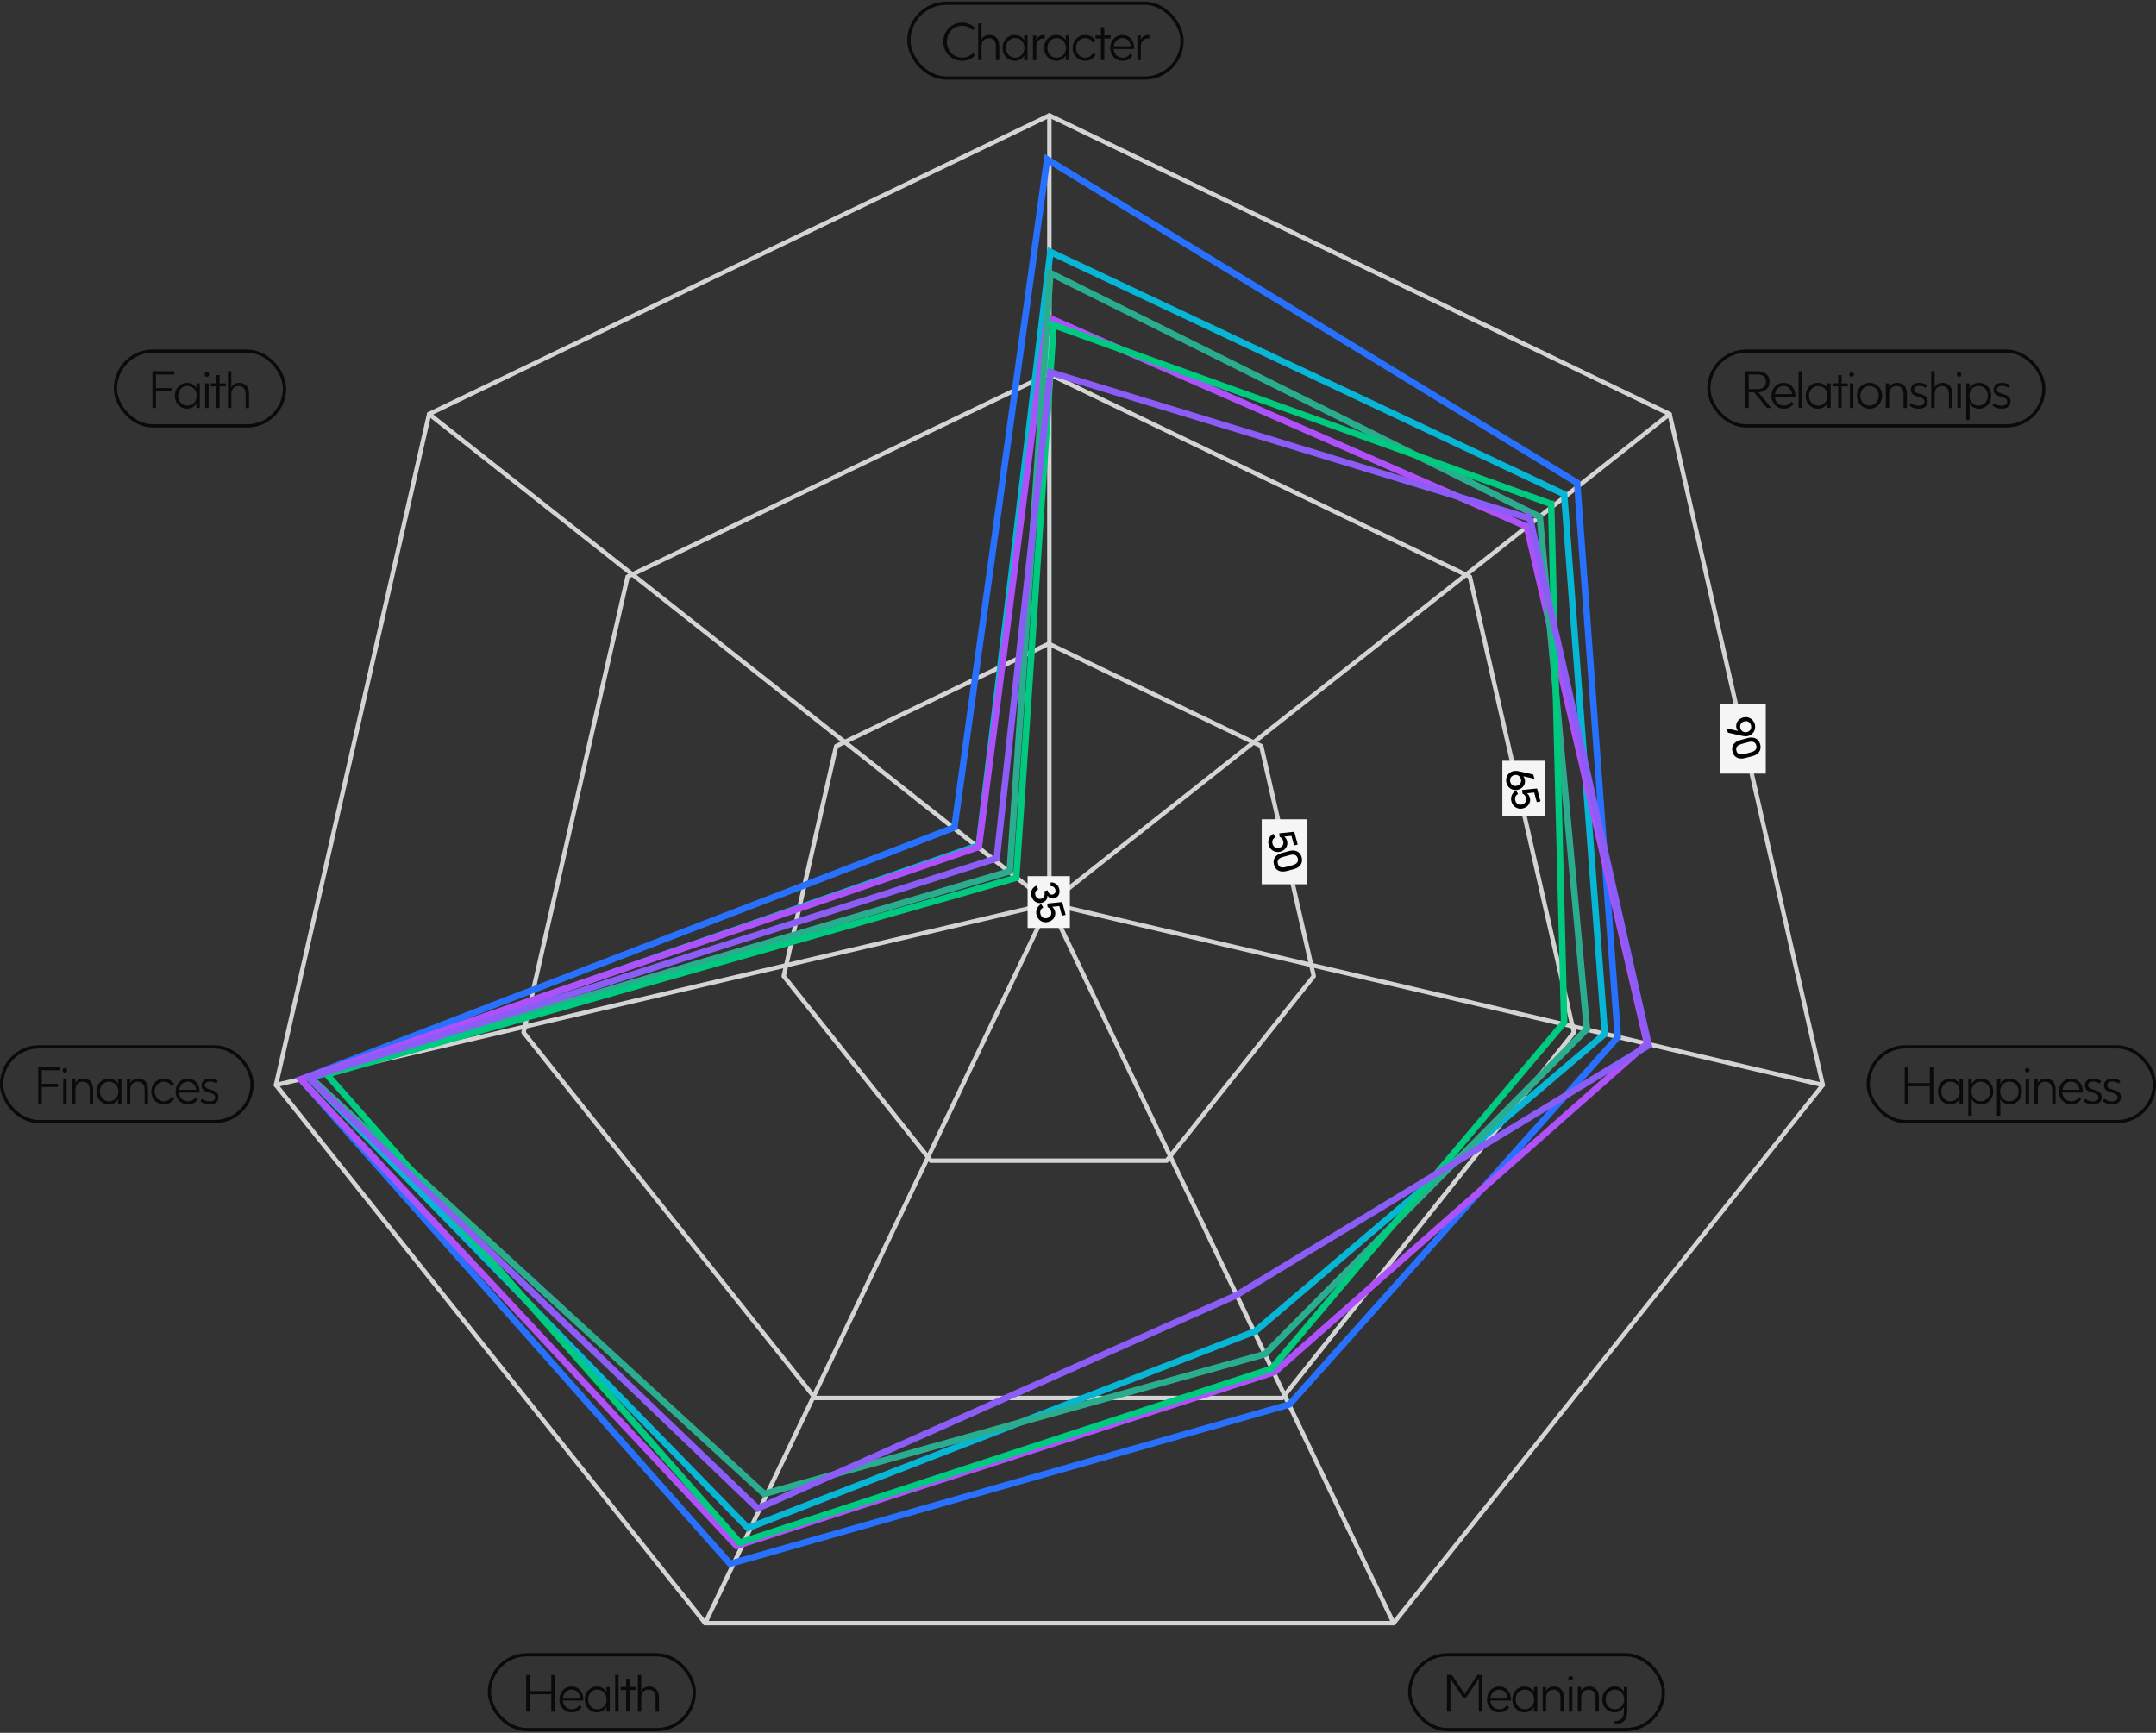 <svg xmlns="http://www.w3.org/2000/svg" width="663" height="533" fill="none"><rect width="100%" height="100%" fill="#333333" stroke="none"/><path stroke="#d4d4d4" stroke-linecap="round" stroke-linejoin="round" stroke-miterlimit="10" stroke-width="1.353" d="M216.848 499.256 84.855 333.744l47.108-206.391L322.697 35.5l190.733 91.853 47.108 206.391-131.992 165.512H216.848z"/><path stroke="#d4d4d4" stroke-linecap="round" stroke-linejoin="round" stroke-miterlimit="10" stroke-width="1.353" d="M250.626 430 161 317.578l31.987-140.188L322.5 115l129.513 62.39L484 317.578 394.374 430H250.626z"/><path stroke="#d4d4d4" stroke-linecap="round" stroke-linejoin="round" stroke-miterlimit="10" stroke-width="1.353" d="m322.501 198-65.36 31.492L241 300.253 286.229 357h72.542L404 300.253l-16.141-70.761L322.501 198z"/><path stroke="#d4d4d4" stroke-linecap="round" stroke-linejoin="round" stroke-miterlimit="10" stroke-width="1.353" d="M322.697 35.5v242.42L131.963 127.353M84.855 333.744l237.842-55.824-105.849 221.336M513.43 127.353 322.697 277.92l237.841 55.824M428.546 499.256 322.697 277.92"/><path fill="#f5f5f5" d="M529 216.5h14v21.449h-14z"/><path fill="#000" d="m531.004 224.033 3.337.77.027-.131c-.113-.094-.277-.336-.376-.707-.388-1.449.464-2.857 2.075-3.289 1.577-.423 3.141.5 3.566 2.088.42 1.565-.461 3.192-2.003 3.605-.556.149-1.206.137-2.079-.064l-4.193-.951-.354-1.321zm4.164-.085c.261.974 1.104 1.481 2.113 1.21.974-.26 1.422-1.138 1.167-2.089-.252-.939-1.069-1.44-2.043-1.179s-1.489 1.119-1.237 2.058zm-2.394 7.296c-.515-1.925.672-3.15 2.422-3.619l2.377-.636c1.576-.423 3.224.117 3.721 1.972.475 1.773-.568 3.121-2.237 3.568l-2.376.637c-1.658.444-3.373.071-3.907-1.922zm1.194-.32c.332 1.24 1.32 1.311 2.468 1.003l2.133-.571c.985-.264 1.836-.89 1.519-2.072-.304-1.136-1.285-1.32-2.352-1.035l-2.132.572c-1.067.286-1.981.816-1.636 2.103z"/><path fill="#f5f5f5" d="M462 234h13v16.888h-13z"/><path fill="#000" d="M463.246 240.825c-.419-1.565.45-3.19 1.991-3.603.557-.149 1.206-.136 2.08.064l4.193.951.351 1.31-3.334-.759-.027.132c.112.094.276.336.376.707.388 1.449-.465 2.857-2.076 3.289-1.576.422-3.129-.503-3.554-2.091zm1.185-.306c.252.939 1.058 1.444 2.032 1.183.973-.261 1.489-1.12 1.237-2.059-.261-.973-1.105-1.48-2.113-1.21-.974.261-1.41 1.136-1.156 2.086zm.348 6.027c-.388-1.449.274-2.732 1.424-3.4l.618 1.052c-.623.365-1.118 1.02-.854 2.005.264.985 1.006 1.532 2.084 1.243 1.125-.301 1.436-1.18 1.178-2.142-.143-.533-.517-.955-1.056-1.208l-.121-1.098 4.606-.476 1.062 3.964-1.143.232-.789-2.944-2.115.218.011.134c.315.251.607.645.772 1.259.323 1.206-.262 2.779-2.082 3.266-1.68.451-3.179-.552-3.595-2.105z"/><path fill="#f5f5f5" d="M388 252h14v19.987h-14z"/><path fill="#000" d="M390.126 259.862c-.388-1.449.274-2.732 1.425-3.401l.617 1.052c-.623.366-1.118 1.021-.854 2.006.264.985 1.007 1.531 2.085 1.243 1.124-.302 1.435-1.18 1.177-2.142-.143-.533-.516-.955-1.056-1.208l-.121-1.098 4.606-.476 1.062 3.964-1.143.231-.789-2.944-2.115.219.011.134c.316.251.608.645.772 1.259.323 1.206-.262 2.778-2.081 3.266-1.681.45-3.18-.552-3.596-2.105zm1.642 6.128c-.515-1.924.672-3.149 2.422-3.618l2.376-.637c1.577-.422 3.225.118 3.722 1.972.475 1.774-.568 3.122-2.237 3.569l-2.376.637c-1.658.444-3.373.071-3.907-1.923zm1.194-.32c.332 1.241 1.32 1.311 2.468 1.004l2.133-.572c.985-.264 1.836-.889 1.519-2.072-.304-1.135-1.285-1.32-2.352-1.034l-2.132.571c-1.067.286-1.981.817-1.636 2.103z"/><path fill="#f5f5f5" d="M316 269.5h13v15.922h-13z"/><path fill="#000" d="M317.186 275.619c-.403-1.507.292-2.575 1.446-3.182l.623 1.075c-.756.376-1.083 1.011-.878 1.776.199.742.836 1.403 1.775 1.152.95-.255 1.305-1.108.979-2.325l1.02-.273c.271 1.008.811 1.497 1.565 1.295.695-.187 1.018-.745.819-1.487-.211-.788-.767-1.099-1.456-1.076l-.011-1.152c1.213-.064 2.284.593 2.644 1.938.397 1.483-.279 2.621-1.508 2.95-.927.249-1.718-.247-2-.743l-.139.037c.093.72-.347 1.72-1.692 2.081-1.425.382-2.771-.513-3.187-2.066zm1.569 5.854c-.389-1.449.274-2.732 1.424-3.401l.617 1.052c-.622.366-1.118 1.02-.854 2.005.264.986 1.007 1.532 2.085 1.243 1.124-.301 1.436-1.179 1.178-2.142-.143-.533-.517-.954-1.057-1.207l-.12-1.098 4.606-.477 1.062 3.964-1.143.232-.789-2.944-2.115.219.011.134c.315.251.607.644.772 1.259.323 1.205-.262 2.778-2.082 3.266-1.681.45-3.179-.552-3.595-2.105z"/><rect width="84" height="23" x="279.5" y="1" stroke="#0a0a0a" rx="11.5"/><path fill="#0a0a0a" d="M295.837 18.708c-3.12.0-5.744-2.48-5.744-5.856.0-3.296 2.496-5.888 5.744-5.888 1.632.0 2.96.56 4.016 1.664l-.736.688c-.88-.912-1.936-1.392-3.264-1.392-2.672.0-4.672 2.144-4.672 4.944.0 2.704 2.048 4.864 4.656 4.864 1.36.0 2.464-.528 3.312-1.392l.704.688c-1.008 1.072-2.368 1.68-4.016 1.68zm4.967-.208V7.172h1.04v4.4a.67.67.0 01-.144.432l.128.096c.4-.736 1.264-1.344 2.4-1.344 1.824.0 3.056 1.136 3.056 3.44V18.5h-1.04v-4.128c0-1.648-.704-2.64-2.16-2.64-1.536.0-2.24 1.136-2.24 2.592V18.5h-1.04zm11.212.208c-2.048.0-3.712-1.712-3.712-3.984s1.696-3.968 3.712-3.968c1.648.0 2.512.928 2.928 1.568l.128-.08a.643.643.0 01-.128-.416V10.9h1.04v7.6h-1.04v-.864c0-.192.048-.32.128-.432l-.128-.08c-.4.624-1.28 1.584-2.928 1.584zm.144-.96c1.696.0 2.848-1.344 2.848-3.024.0-1.648-1.152-3.008-2.848-3.008-1.632.0-2.832 1.36-2.832 3.008.0 1.696 1.2 3.024 2.832 3.024zm6.521.752h-1.04v-7.6h1.04v.736a.7.7.0 01-.144.464l.128.08c.544-.976 1.44-1.424 2.336-1.408.112.0.208.0.304.016v1.088c-.192-.032-.336-.032-.496-.032-1.328.0-2.128 1.024-2.128 2.512V18.5zm6.11.208c-2.048.0-3.712-1.712-3.712-3.984s1.696-3.968 3.712-3.968c1.648.0 2.512.928 2.928 1.568l.128-.08a.643.643.0 01-.128-.416V10.9h1.04v7.6h-1.04v-.864c0-.192.048-.32.128-.432l-.128-.08c-.4.624-1.28 1.584-2.928 1.584zm.144-.96c1.696.0 2.848-1.344 2.848-3.024.0-1.648-1.152-3.008-2.848-3.008-1.632.0-2.832 1.36-2.832 3.008.0 1.696 1.2 3.024 2.832 3.024zm8.761.96c-2.144.0-3.84-1.744-3.84-3.968.0-2.24 1.696-3.984 3.84-3.984 1.392.0 2.608.688 3.232 1.872l-.832.48c-.48-.864-1.376-1.392-2.4-1.392-1.6.0-2.8 1.344-2.8 3.024.0 1.616 1.152 3.008 2.8 3.008 1.088.0 1.952-.56 2.416-1.408l.832.496c-.64 1.152-1.824 1.872-3.248 1.872zm4.858-.208v-6.432c0-.112.016-.144.08-.208l-.112-.096c-.048.064-.112.08-.192.08h-1.456V10.9h1.456c.08.0.144.032.192.096l.112-.112c-.064-.048-.08-.096-.08-.192V8.356h1.04v2.336a.24.24.0 01-.08.192l.096.112c.064-.064.128-.096.192-.096h1.712v.944h-1.712a.253.253.0 01-.192-.08l-.096.096c.048.064.08.096.08.208V18.5h-1.04zm6.715.208c-2.288.0-3.84-1.744-3.84-3.968.0-2.208 1.568-3.984 3.776-3.984 2.048.0 3.568 1.664 3.568 3.968.0.128.0.24-.016.352h-5.968c-.176.0-.224-.032-.272-.096l-.112.112c.08.064.112.112.112.192.128 1.264 1.104 2.464 2.752 2.464 1.024.0 1.76-.464 2.256-1.232l.752.576c-.672.992-1.68 1.616-3.008 1.616zm-2.752-4.432c.048-.048.096-.064.208-.064h4.8c.112.0.16.016.208.064l.112-.096c-.08-.08-.16-.16-.176-.256-.128-1.136-1.152-2.208-2.48-2.208-1.52.0-2.448 1.232-2.592 2.208-.016.096-.112.176-.192.256l.112.096zm8.289 4.224h-1.04v-7.6h1.04v.736a.7.7.0 01-.144.464l.128.08c.544-.976 1.44-1.424 2.336-1.408.112.0.208.0.304.016v1.088c-.192-.032-.336-.032-.496-.032-1.328.0-2.128 1.024-2.128 2.512V18.5z"/><rect width="103" height="23" x="525.5" y="108" stroke="#0a0a0a" rx="11.5"/><path fill="#0a0a0a" d="M536.657 125.5v-11.328h3.632c2.288.0 3.872 1.072 3.872 3.248.0 2.144-1.568 3.168-3.52 3.232v.112c.128.0.256.08.352.208l3.728 4.528h-1.328l-4-4.848h-1.424a.282.282.0 01-.208-.096l-.112.096c.08.08.096.128.096.24v4.608h-1.088zm1.104-5.712a.282.282.0 01.208-.096h2.336c1.6.0 2.752-.688 2.752-2.272s-1.152-2.256-2.752-2.256h-2.336a.282.282.0 01-.208-.096l-.112.096c.08.08.096.128.096.24v4.048c0 .112-.016.16-.096.24l.112.096zm10.837 5.92c-2.288.0-3.84-1.744-3.84-3.968.0-2.208 1.568-3.984 3.776-3.984 2.048.0 3.568 1.664 3.568 3.968.0.128.0.24-.016.352h-5.968c-.176.0-.224-.032-.272-.096l-.112.112c.08.064.112.112.112.192.128 1.264 1.104 2.464 2.752 2.464 1.024.0 1.76-.464 2.256-1.232l.752.576c-.672.992-1.68 1.616-3.008 1.616zm-2.752-4.432c.048-.048.096-.064.208-.064h4.8c.112.0.16.016.208.064l.112-.096c-.08-.08-.16-.16-.176-.256-.128-1.136-1.152-2.208-2.48-2.208-1.52.0-2.448 1.232-2.592 2.208-.016.096-.112.176-.192.256l.112.096zm7.25 4.224v-11.328h1.04V125.5h-1.04zm5.884.208c-2.048.0-3.712-1.712-3.712-3.984.0-2.272 1.696-3.968 3.712-3.968 1.648.0 2.512.928 2.928 1.568l.128-.08a.643.643.0 01-.128-.416v-.928h1.04v7.6h-1.04v-.864c0-.192.048-.32.128-.432l-.128-.08c-.4.624-1.28 1.584-2.928 1.584zm.144-.96c1.696.0 2.848-1.344 2.848-3.024.0-1.648-1.152-3.008-2.848-3.008-1.632.0-2.832 1.36-2.832 3.008.0 1.696 1.2 3.024 2.832 3.024zm6.153.752v-6.432c0-.112.016-.144.08-.208l-.112-.096c-.048.064-.112.08-.192.08h-1.456v-.944h1.456c.08.0.144.032.192.096l.112-.112c-.064-.048-.08-.096-.08-.192v-2.336h1.04v2.336a.24.24.0 01-.08.192l.096.112c.064-.064.128-.096.192-.096h1.712v.944h-1.712a.253.253.0 01-.192-.08l-.096.096c.048.064.08.096.08.208v6.432h-1.04zm4.119-9.616a.664.664.0 01-.688-.688c0-.4.288-.688.688-.688s.688.288.688.688-.288.688-.688.688zm.528 9.616h-1.04v-7.6h1.04v7.6zm5.003.208c-2.24.0-3.888-1.776-3.888-4 0-2.176 1.68-3.952 3.888-3.952s3.856 1.76 3.856 3.952c0 2.208-1.648 4-3.856 4zm0-.96c1.632.0 2.816-1.344 2.816-3.024.0-1.664-1.168-3.008-2.816-3.008s-2.848 1.344-2.848 3.008c0 1.68 1.184 3.024 2.848 3.024zm4.982.752v-7.6h1.04v.64c0 .192-.032.336-.144.464l.128.096c.416-.752 1.248-1.344 2.448-1.344 1.792.0 3.024 1.12 3.024 3.424v4.32h-1.04v-4.16c0-1.632-.72-2.608-2.16-2.608-1.52.0-2.256 1.136-2.256 2.592v4.176h-1.04zm10.123.208c-1.04.0-2-.304-2.784-.96l.48-.8c.736.64 1.6.832 2.336.832 1.104.0 1.712-.432 1.712-1.248.0-2.032-4.16-.848-4.16-3.68.0-1.2.896-2.096 2.56-2.096.896.0 1.776.224 2.464.784l-.528.768c-.624-.464-1.248-.624-1.92-.624-1.104.0-1.584.512-1.584 1.136.0 1.872 4.192.768 4.192 3.648.0 1.392-.992 2.24-2.768 2.24zm3.855-.208v-11.328h1.04v4.4a.67.67.0 01-.144.432l.128.096c.4-.736 1.264-1.344 2.4-1.344 1.824.0 3.056 1.136 3.056 3.44v4.304h-1.04v-4.128c0-1.648-.704-2.64-2.16-2.64-1.536.0-2.24 1.136-2.24 2.592v4.176h-1.04zm8.555-9.616a.664.664.0 01-.688-.688c0-.4.288-.688.688-.688s.688.288.688.688-.288.688-.688.688zm.528 9.616h-1.04v-7.6h1.04v7.6zm1.676 3.696V117.9h1.04v.928c0 .16-.048.288-.144.432l.128.08c.4-.624 1.312-1.584 2.912-1.584 2.032.0 3.744 1.616 3.744 3.968.0 2.336-1.712 3.984-3.744 3.984-1.616.0-2.496-.944-2.912-1.584l-.128.096c.096.112.144.24.144.416v4.56h-1.04zm3.792-4.448c1.616.0 2.848-1.264 2.848-3.024.0-1.728-1.2-3.008-2.848-3.008s-2.816 1.36-2.816 3.008c0 1.664 1.168 3.024 2.816 3.024zm7.065.96c-1.04.0-2-.304-2.784-.96l.48-.8c.736.64 1.6.832 2.336.832 1.104.0 1.712-.432 1.712-1.248.0-2.032-4.16-.848-4.16-3.68.0-1.2.896-2.096 2.56-2.096.896.0 1.776.224 2.464.784l-.528.768c-.624-.464-1.248-.624-1.92-.624-1.104.0-1.584.512-1.584 1.136.0 1.872 4.192.768 4.192 3.648.0 1.392-.992 2.24-2.768 2.24z"/><rect width="88" height="23" x="574.5" y="322" stroke="#0a0a0a" rx="11.5"/><path fill="#0a0a0a" d="M585.722 339.5v-11.328h1.088v4.752c0 .112-.016.16-.096.24l.112.096a.282.282.0 01.208-.096h6.176c.08.0.144.032.208.096l.112-.096c-.064-.08-.096-.128-.096-.24v-4.752h1.088V339.5h-1.088v-5.136c0-.096.032-.144.096-.224l-.112-.096a.282.282.0 01-.208.096h-6.176a.282.282.0 01-.208-.096l-.112.096c.08.08.096.128.096.224v5.136h-1.088zm13.937.208c-2.048.0-3.712-1.712-3.712-3.984s1.696-3.968 3.712-3.968c1.648.0 2.512.928 2.928 1.568l.128-.08a.643.643.0 01-.128-.416v-.928h1.04v7.6h-1.04v-.864c0-.192.048-.32.128-.432l-.128-.08c-.4.624-1.28 1.584-2.928 1.584zm.144-.96c1.696.0 2.848-1.344 2.848-3.024.0-1.648-1.152-3.008-2.848-3.008-1.632.0-2.832 1.36-2.832 3.008.0 1.696 1.2 3.024 2.832 3.024zm5.482 4.448V331.9h1.04v.928c0 .16-.048.288-.144.432l.128.08c.4-.624 1.312-1.584 2.912-1.584 2.032.0 3.744 1.616 3.744 3.968.0 2.336-1.712 3.984-3.744 3.984-1.616.0-2.496-.944-2.912-1.584l-.128.096c.096.112.144.24.144.416v4.56h-1.04zm3.792-4.448c1.616.0 2.848-1.264 2.848-3.024.0-1.728-1.2-3.008-2.848-3.008s-2.816 1.36-2.816 3.008c0 1.664 1.168 3.024 2.816 3.024zm5.018 4.448V331.9h1.04v.928c0 .16-.048.288-.144.432l.128.08c.4-.624 1.312-1.584 2.912-1.584 2.032.0 3.744 1.616 3.744 3.968.0 2.336-1.712 3.984-3.744 3.984-1.616.0-2.496-.944-2.912-1.584l-.128.096c.096.112.144.24.144.416v4.56h-1.04zm3.792-4.448c1.616.0 2.848-1.264 2.848-3.024.0-1.728-1.2-3.008-2.848-3.008s-2.816 1.36-2.816 3.008c0 1.664 1.168 3.024 2.816 3.024zm5.529-8.864a.664.664.0 01-.688-.688c0-.4.288-.688.688-.688s.688.288.688.688-.288.688-.688.688zm.528 9.616h-1.04v-7.6h1.04v7.6zm1.676.0v-7.6h1.04v.64c0 .192-.032.336-.144.464l.128.096c.416-.752 1.248-1.344 2.448-1.344 1.792.0 3.024 1.12 3.024 3.424v4.32h-1.04v-4.16c0-1.632-.72-2.608-2.16-2.608-1.52.0-2.256 1.136-2.256 2.592v4.176h-1.04zm11.371.208c-2.288.0-3.84-1.744-3.84-3.968.0-2.208 1.568-3.984 3.776-3.984 2.048.0 3.568 1.664 3.568 3.968.0.128.0.24-.016.352h-5.968c-.176.0-.224-.032-.272-.096l-.112.112c.08.064.112.112.112.192.128 1.264 1.104 2.464 2.752 2.464 1.024.0 1.76-.464 2.256-1.232l.752.576c-.672.992-1.68 1.616-3.008 1.616zm-2.752-4.432c.048-.048.096-.064.208-.064h4.8c.112.0.16.016.208.064l.112-.096c-.08-.08-.16-.16-.176-.256-.128-1.136-1.152-2.208-2.48-2.208-1.52.0-2.448 1.232-2.592 2.208-.016.096-.112.176-.192.256l.112.096zm9.297 4.432c-1.04.0-2-.304-2.784-.96l.48-.8c.736.64 1.6.832 2.336.832 1.104.0 1.712-.432 1.712-1.248.0-2.032-4.16-.848-4.16-3.68.0-1.2.896-2.096 2.56-2.096.896.0 1.776.224 2.464.784l-.528.768c-.624-.464-1.248-.624-1.92-.624-1.104.0-1.584.512-1.584 1.136.0 1.872 4.192.768 4.192 3.648.0 1.392-.992 2.24-2.768 2.24zm5.903.0c-1.04.0-2-.304-2.784-.96l.48-.8c.736.64 1.6.832 2.336.832 1.104.0 1.712-.432 1.712-1.248.0-2.032-4.16-.848-4.16-3.68.0-1.2.896-2.096 2.56-2.096.896.0 1.776.224 2.464.784l-.528.768c-.624-.464-1.248-.624-1.92-.624-1.104.0-1.584.512-1.584 1.136.0 1.872 4.192.768 4.192 3.648.0 1.392-.992 2.24-2.768 2.24z"/><rect width="78" height="23" x="433.5" y="509" stroke="#0a0a0a" rx="11.5"/><path fill="#0a0a0a" d="M444.953 526.5v-11.328h1.536l3.776 5.664c.064.112.064.208.064.32h.144c0-.112.0-.224.08-.32l3.792-5.664h1.488V526.5h-1.088v-9.664a.61.61.0 01.112-.384l-.112-.08-3.872 5.76h-.976l-3.856-5.76-.112.08a.61.61.0 01.112.384v9.664h-1.088zm16.159.208c-2.288.0-3.84-1.744-3.84-3.968.0-2.208 1.568-3.984 3.776-3.984 2.048.0 3.568 1.664 3.568 3.968.0.128.0.24-.016.352h-5.968c-.176.0-.224-.032-.272-.096l-.112.112c.08.064.112.112.112.192.128 1.264 1.104 2.464 2.752 2.464 1.024.0 1.76-.464 2.256-1.232l.752.576c-.672.992-1.68 1.616-3.008 1.616zm-2.752-4.432c.048-.048.096-.064.208-.064h4.8c.112.0.16.016.208.064l.112-.096c-.08-.08-.16-.16-.176-.256-.128-1.136-1.152-2.208-2.48-2.208-1.52.0-2.448 1.232-2.592 2.208-.016.096-.112.176-.192.256l.112.096zm10.418 4.432c-2.048.0-3.712-1.712-3.712-3.984s1.696-3.968 3.712-3.968c1.648.0 2.512.928 2.928 1.568l.128-.08a.643.643.0 01-.128-.416v-.928h1.04v7.6h-1.04v-.864c0-.192.048-.32.128-.432l-.128-.08c-.4.624-1.28 1.584-2.928 1.584zm.144-.96c1.696.0 2.848-1.344 2.848-3.024.0-1.648-1.152-3.008-2.848-3.008-1.632.0-2.832 1.36-2.832 3.008.0 1.696 1.2 3.024 2.832 3.024zm5.482.752v-7.6h1.04v.64c0 .192-.032.336-.144.464l.128.096c.416-.752 1.248-1.344 2.448-1.344 1.792.0 3.024 1.12 3.024 3.424v4.32h-1.04v-4.16c0-1.632-.72-2.608-2.16-2.608-1.52.0-2.256 1.136-2.256 2.592v4.176h-1.04zm8.587-9.616a.664.664.0 01-.688-.688c0-.4.288-.688.688-.688s.688.288.688.688-.288.688-.688.688zm.528 9.616h-1.04v-7.6h1.04v7.6zm1.676.0v-7.6h1.04v.64c0 .192-.032.336-.144.464l.128.096c.416-.752 1.248-1.344 2.448-1.344 1.792.0 3.024 1.12 3.024 3.424v4.32h-1.04v-4.16c0-1.632-.72-2.608-2.16-2.608-1.52.0-2.256 1.136-2.256 2.592v4.176h-1.04zm11.322 3.872-.016-.976c1.728.0 2.864-.784 2.864-2.976v-.704c0-.272.032-.384.128-.512l-.128-.08c-.496.672-1.264 1.584-2.816 1.584-2.112.0-3.824-1.68-3.824-3.984.0-2.304 1.728-3.968 3.84-3.968 1.568.0 2.384.912 2.8 1.552l.128-.08a.643.643.0 01-.128-.416v-.912h1.04v7.328c0 3.296-1.872 4.144-3.888 4.144zm.08-4.624c1.696.0 2.848-1.344 2.848-3.024s-1.152-3.008-2.848-3.008c-1.68.0-2.848 1.376-2.848 3.008.0 1.68 1.152 3.024 2.848 3.024z"/><rect width="63" height="23" x="150.5" y="509" stroke="#0a0a0a" rx="11.5"/><path fill="#0a0a0a" d="M161.811 526.5v-11.328h1.088v4.752c0 .112-.016.16-.096.24l.112.096a.282.282.0 01.208-.096h6.176c.08.0.144.032.208.096l.112-.096c-.064-.08-.096-.128-.096-.24v-4.752h1.088V526.5h-1.088v-5.136c0-.096.032-.144.096-.224l-.112-.096a.282.282.0 01-.208.096h-6.176a.282.282.0 01-.208-.096l-.112.096c.08.08.096.128.096.224v5.136h-1.088zm14.065.208c-2.288.0-3.84-1.744-3.84-3.968.0-2.208 1.568-3.984 3.776-3.984 2.048.0 3.568 1.664 3.568 3.968.0.128.0.24-.016.352h-5.968c-.176.0-.224-.032-.272-.096l-.112.112c.08.064.112.112.112.192.128 1.264 1.104 2.464 2.752 2.464 1.024.0 1.76-.464 2.256-1.232l.752.576c-.672.992-1.68 1.616-3.008 1.616zm-2.752-4.432c.048-.048.096-.064.208-.064h4.8c.112.0.16.016.208.064l.112-.096c-.08-.08-.16-.16-.176-.256-.128-1.136-1.152-2.208-2.48-2.208-1.52.0-2.448 1.232-2.592 2.208-.016.096-.112.176-.192.256l.112.096zm10.418 4.432c-2.048.0-3.712-1.712-3.712-3.984s1.696-3.968 3.712-3.968c1.648.0 2.512.928 2.928 1.568l.128-.08a.643.643.0 01-.128-.416v-.928h1.04v7.6h-1.04v-.864c0-.192.048-.32.128-.432l-.128-.08c-.4.624-1.28 1.584-2.928 1.584zm.144-.96c1.696.0 2.848-1.344 2.848-3.024.0-1.648-1.152-3.008-2.848-3.008-1.632.0-2.832 1.36-2.832 3.008.0 1.696 1.2 3.024 2.832 3.024zm5.482.752v-11.328h1.04V526.5h-1.04zm3.388.0v-6.432c0-.112.016-.144.08-.208l-.112-.096c-.048.064-.112.08-.192.08h-1.456v-.944h1.456c.08.0.144.032.192.096l.112-.112c-.064-.048-.08-.096-.08-.192v-2.336h1.04v2.336a.24.24.0 01-.08.192l.096.112c.064-.064.128-.096.192-.096h1.712v.944h-1.712a.253.253.0 01-.192-.08l-.096.096c.048.064.08.096.08.208v6.432h-1.04zm3.606.0v-11.328h1.04v4.4a.67.67.0 01-.144.432l.128.096c.4-.736 1.264-1.344 2.4-1.344 1.824.0 3.056 1.136 3.056 3.44v4.304h-1.04v-4.128c0-1.648-.704-2.64-2.16-2.64-1.536.0-2.24 1.136-2.24 2.592v4.176h-1.04z"/><rect width="77" height="23" x=".5" y="322" stroke="#0a0a0a" rx="11.5"/><path fill="#0a0a0a" d="M11.759 339.5v-11.328h6.768v1.024h-5.456a.282.282.0 01-.208-.096l-.112.096c.08.08.096.128.096.24v3.712c0 .112-.016.16-.096.224l.112.096a.282.282.0 01.208-.096h4.752v.992h-4.752a.282.282.0 01-.208-.096l-.112.096c.08.08.096.128.096.24v4.896h-1.088zm8.188-9.616a.664.664.0 01-.688-.688c0-.4.288-.688.688-.688s.688.288.688.688-.288.688-.688.688zm.528 9.616h-1.04v-7.6h1.04v7.6zm1.676.0v-7.6h1.04v.64c0 .192-.032.336-.144.464l.128.096c.416-.752 1.248-1.344 2.448-1.344 1.792.0 3.024 1.12 3.024 3.424v4.32h-1.04v-4.16c0-1.632-.72-2.608-2.16-2.608-1.52.0-2.256 1.136-2.256 2.592v4.176h-1.04zm11.243.208c-2.048.0-3.712-1.712-3.712-3.984s1.696-3.968 3.712-3.968c1.648.0 2.512.928 2.928 1.568l.128-.08a.643.643.0 01-.128-.416v-.928h1.04v7.6h-1.04v-.864c0-.192.048-.32.128-.432l-.128-.08c-.4.624-1.28 1.584-2.928 1.584zm.144-.96c1.696.0 2.848-1.344 2.848-3.024.0-1.648-1.152-3.008-2.848-3.008-1.632.0-2.832 1.36-2.832 3.008.0 1.696 1.2 3.024 2.832 3.024zm5.482.752v-7.6h1.04v.64c0 .192-.032.336-.145.464l.129.096c.416-.752 1.248-1.344 2.448-1.344 1.791.0 3.024 1.12 3.024 3.424v4.32h-1.04v-4.16c0-1.632-.72-2.608-2.16-2.608-1.52.0-2.257 1.136-2.257 2.592v4.176h-1.04zm11.354.208c-2.144.0-3.84-1.744-3.84-3.968.0-2.24 1.697-3.984 3.84-3.984 1.392.0 2.608.688 3.232 1.872l-.831.48c-.48-.864-1.377-1.392-2.4-1.392-1.6.0-2.8 1.344-2.8 3.024.0 1.616 1.151 3.008 2.8 3.008 1.087.0 1.952-.56 2.416-1.408l.832.496c-.64 1.152-1.825 1.872-3.248 1.872zm7.482.0c-2.288.0-3.84-1.744-3.84-3.968.0-2.208 1.568-3.984 3.776-3.984 2.048.0 3.568 1.664 3.568 3.968.0.128.0.24-.016.352h-5.968c-.176.0-.224-.032-.272-.096l-.112.112c.08.064.112.112.112.192.128 1.264 1.104 2.464 2.752 2.464 1.024.0 1.76-.464 2.256-1.232l.752.576c-.672.992-1.68 1.616-3.008 1.616zm-2.752-4.432c.048-.048.096-.064.208-.064h4.8c.112.0.16.016.208.064l.112-.096c-.08-.08-.16-.16-.176-.256-.128-1.136-1.152-2.208-2.48-2.208-1.52.0-2.448 1.232-2.592 2.208-.016.096-.112.176-.192.256l.112.096zm9.298 4.432c-1.04.0-2-.304-2.784-.96l.48-.8c.736.64 1.6.832 2.336.832 1.104.0 1.712-.432 1.712-1.248.0-2.032-4.16-.848-4.16-3.68.0-1.2.896-2.096 2.56-2.096.896.0 1.776.224 2.464.784l-.528.768c-.624-.464-1.248-.624-1.92-.624-1.104.0-1.584.512-1.584 1.136.0 1.872 4.192.768 4.192 3.648.0 1.392-.992 2.24-2.768 2.24z"/><rect width="52" height="23" x="35.5" y="108" stroke="#0a0a0a" rx="11.5"/><path fill="#0a0a0a" d="M46.871 125.5v-11.328h6.768v1.024h-5.456a.282.282.0 01-.208-.096l-.111.096c.08.08.096.128.096.24v3.712c0 .112-.017.16-.096.224l.111.096a.282.282.0 01.209-.096h4.752v.992h-4.752a.282.282.0 01-.209-.096l-.111.096c.08.08.096.128.096.24v4.896h-1.09zm10.61.208c-2.048.0-3.712-1.712-3.712-3.984.0-2.272 1.696-3.968 3.712-3.968 1.648.0 2.512.928 2.928 1.568l.128-.08a.643.643.0 01-.128-.416v-.928h1.04v7.6h-1.04v-.864c0-.192.048-.32.128-.432l-.128-.08c-.4.624-1.28 1.584-2.928 1.584zm.144-.96c1.696.0 2.848-1.344 2.848-3.024.0-1.648-1.152-3.008-2.848-3.008-1.632.0-2.832 1.36-2.832 3.008.0 1.696 1.2 3.024 2.832 3.024zm5.994-8.864a.664.664.0 01-.688-.688c0-.4.288-.688.688-.688s.688.288.688.688-.288.688-.688.688zm.528 9.616h-1.04v-7.6h1.04v7.6zm2.348.0v-6.432c0-.112.016-.144.08-.208l-.112-.096c-.048.064-.112.08-.192.08h-1.456v-.944h1.456c.08.0.144.032.192.096l.112-.112c-.064-.048-.08-.096-.08-.192v-2.336h1.04v2.336a.24.24.0 01-.08.192l.096.112c.064-.064.128-.096.192-.096h1.712v.944h-1.712a.253.253.0 01-.192-.08l-.096.096c.048.064.08.096.08.208v6.432h-1.04zm3.606.0v-11.328h1.04v4.4a.67.67.0 01-.144.432l.128.096c.4-.736 1.264-1.344 2.4-1.344 1.824.0 3.056 1.136 3.056 3.44v4.304h-1.04v-4.128c0-1.648-.704-2.64-2.16-2.64-1.536.0-2.24 1.136-2.24 2.592v4.176H70.1z"/><path stroke="#2871ff" stroke-width="2" d="M485 148.5 322 49l-28.5 205.5-201 77.5 132 149 172-49 101-113L485 148.5z"/><path stroke="#06b6d4" stroke-width="2" d="M481 152 323 77.5 301 260 95 331.5 230 470l156-60.5L493.5 318 481 152z"/><path stroke="#af51fb" stroke-width="2" d="M469.5 162 322 97.5l-21 163L92.5 332l134 143.5L392 422l114.5-101-37-159z"/><path stroke="#2aad8f" stroke-width="2" d="M473.5 159 323 84l-12.5 184-215 63.5 139.5 128 154-43 99-1e2L473.5 159z"/><path stroke="#00c980" stroke-width="2" d="m477 155-153-55-11.5 170-212 60.5 127 144L391 421l90-106.5-4-159.5z"/><path stroke="#8b5cf6" stroke-width="2" d="m470.5 159.5-147.5-45L306.5 264 95 331.5 233 464l147-65.5 127-77-36.5-162z"/></svg>